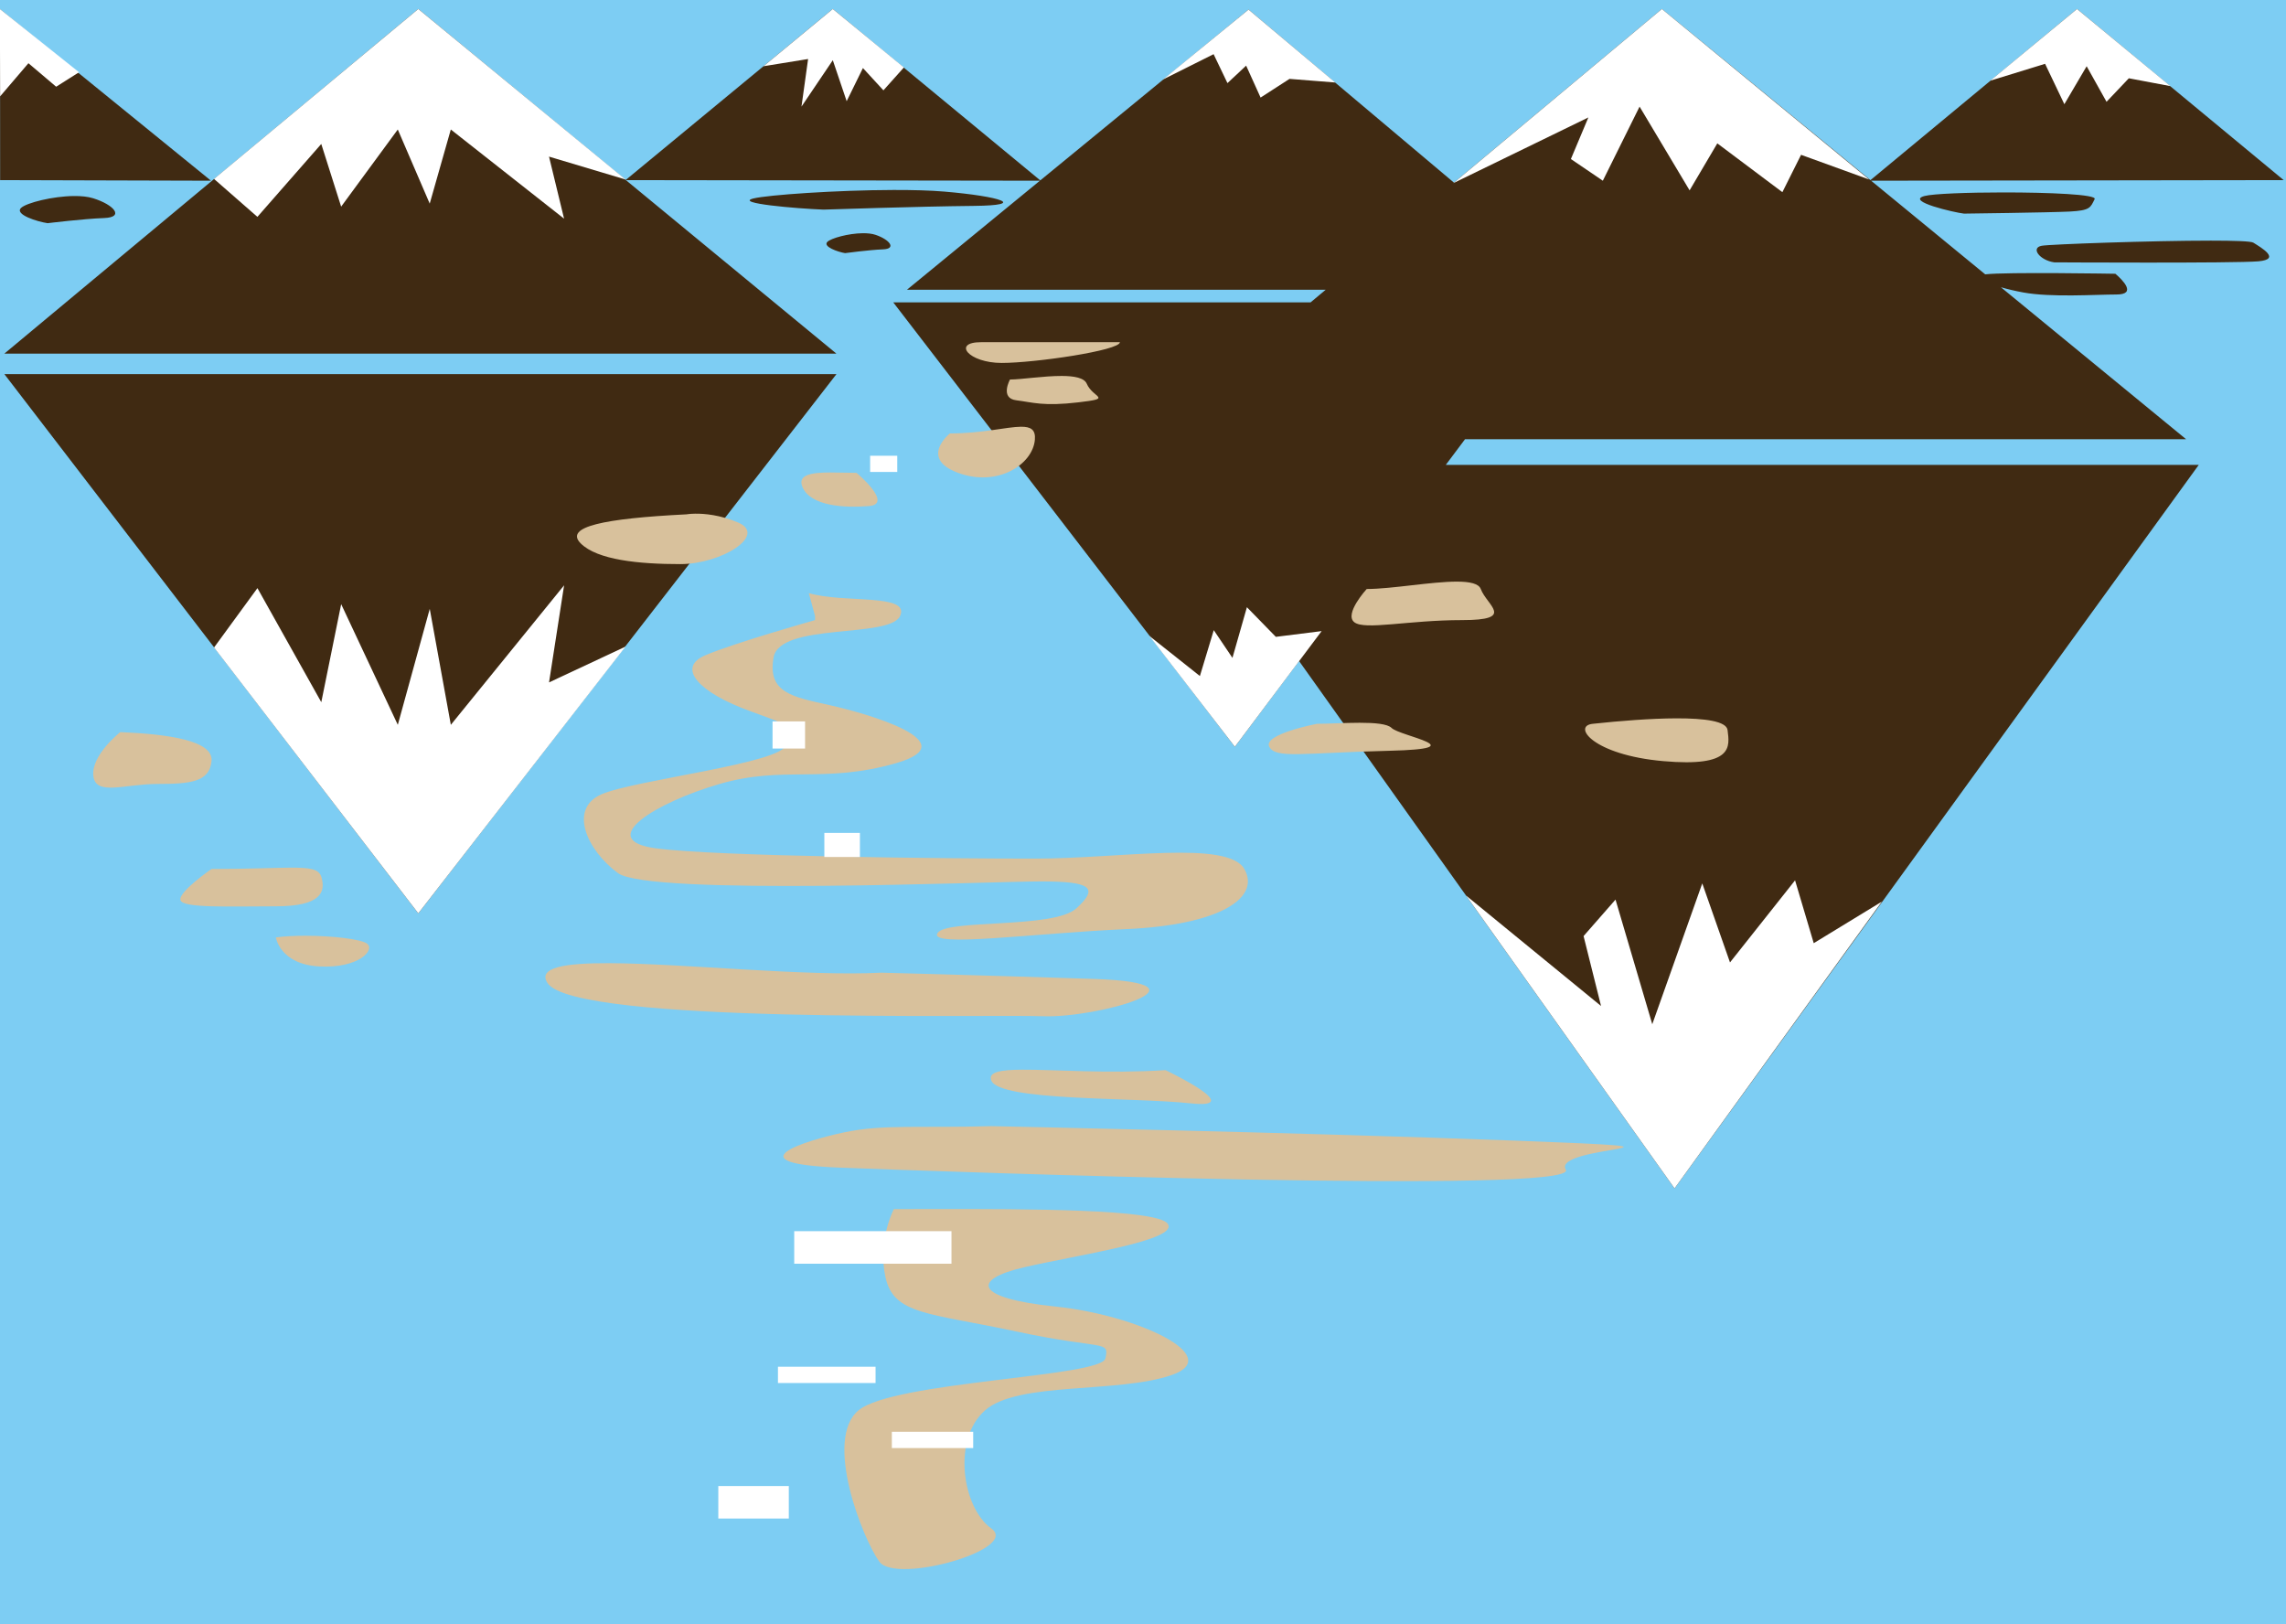 <?xml version="1.0" encoding="UTF-8" standalone="no"?>
<!-- Created with Inkscape (http://www.inkscape.org/) -->

<svg
   width="380"
   height="270"
   viewBox="0 0 100.542 71.438"
   version="1.1"
   id="svg1073"
   xmlns="http://www.w3.org/2000/svg"
   xmlns:svg="http://www.w3.org/2000/svg">
  <rect x="0" y="0" width="100.542" height="71.438" fill="#808080" stroke="none"/>
  <defs
     id="defs1070" />
  <path
     id="rect4-3-3"
     style="fill:#7dcdf3;fill-opacity:1;stroke-width:0.265"
     class="st0"
     d="m 100.542,0 v 71.438 h -0.291 v 0 H 0 V 0 Z" />
  <path
     id="polygon906"
     style="fill:#402a12"
     class="st2"
     d="M 69.42 1.492 L 0.719 58.693 L 138.82 58.693 L 103.877 29.893 L 172.59 29.992 L 150.52 48.092 L 220.02 48.092 L 217.521 50.178 L 148.248 50.178 L 204.947 123.938 L 215.6 109.703 L 277.924 197.234 L 364.924 77.156 L 239.957 77.156 L 243.148 72.893 L 362.82 72.893 L 332.086 47.67 C 333.179 47.987 334.446 48.288 335.77 48.533 C 340.416 49.394 347.818 48.877 351.26 48.877 C 354.702 48.877 352.293 46.468 351.088 45.436 L 351.086 45.436 C 351.086 45.436 332.948 45.123 329.484 45.533 L 310.547 29.992 L 379.02 29.893 L 344.719 1.492 L 310.434 29.898 L 275.82 1.492 L 241.311 30.311 L 207.219 1.592 L 172.654 29.939 L 138.219 1.492 L 103.85 29.869 L 69.42 1.492 z M 0.006 1.523 L 0.02 29.893 L 35.02 29.992 L 0.006 1.523 z M 148.275 31.529 C 138.802 31.554 127.464 32.345 125.039 32.939 C 121.806 33.732 132.153 34.613 136.68 34.789 C 136.68 34.789 152.524 34.26 161.578 34.172 C 170.632 34.084 166.106 32.589 156.729 31.797 C 154.384 31.599 151.433 31.521 148.275 31.529 z M 332.48 31.936 C 326.564 31.939 320.851 32.151 319.42 32.527 C 316.15 33.388 324.412 35.281 325.961 35.453 C 325.961 35.453 340.072 35.281 343.514 35.109 C 346.956 34.937 346.956 34.42 347.645 33.043 C 348.032 32.269 340.088 31.931 332.48 31.936 z M 12.27 32.533 C 8.704 32.567 4.436 33.663 3.523 34.484 C 2.307 35.58 6.201 36.798 7.904 37.041 C 7.904 37.041 13.868 36.311 17.275 36.189 C 20.683 36.068 18.978 33.998 15.449 32.902 C 14.567 32.629 13.458 32.522 12.27 32.533 z M 143.186 38.707 C 140.794 38.732 137.933 39.535 137.32 40.137 C 136.504 40.939 139.115 41.831 140.258 42.01 C 140.258 42.01 144.259 41.474 146.545 41.385 C 148.831 41.296 147.688 39.779 145.32 38.977 C 144.728 38.776 143.983 38.699 143.186 38.707 z M 366.93 39.938 C 357.059 39.938 340.228 40.54 338.867 40.787 C 336.974 41.131 338.524 43.197 340.934 43.541 C 340.934 43.541 371.052 43.713 374.838 43.369 C 378.624 43.025 375.353 41.132 373.977 40.271 C 373.589 40.029 370.792 39.937 366.93 39.938 z M 0.725 62.092 L 69.424 151.588 L 138.824 62.092 L 0.725 62.092 z "
     transform="scale(0.265)" />
  <path
     id="path5130"
     style="fill:#d8c19c;fill-opacity:1;fill-rule:evenodd;stroke-width:0.299;stroke-linecap:round;stroke-linejoin:round"
     d="M 162.809 56.793 C 157.99 56.793 160.743 60.236 166.25 60.236 C 171.757 60.236 185.869 58.17 185.869 56.793 L 162.809 56.793 z M 176.232 62.395 C 173.248 62.383 169.466 62.988 167.627 62.988 C 167.627 62.988 165.907 66.087 168.66 66.432 C 171.414 66.776 173.135 67.464 178.986 66.775 C 184.838 66.087 181.396 66.087 180.363 63.678 C 179.944 62.699 178.274 62.402 176.232 62.395 z M 169.441 70.824 C 167.059 70.847 162.958 71.938 157.645 71.938 C 157.645 71.938 152.482 76.069 159.021 78.479 C 165.561 80.888 171.413 77.101 171.758 72.971 C 171.898 71.293 171.071 70.809 169.441 70.824 z M 137.82 78.414 C 134.73 78.419 132.26 78.757 133.207 80.887 C 134.584 83.985 140.09 84.331 144.221 83.986 C 148.351 83.642 142.156 78.479 142.156 78.479 C 140.758 78.479 139.225 78.412 137.82 78.414 z M 115.383 85.254 C 114.463 85.266 113.932 85.363 113.932 85.363 C 100.164 86.052 93.623 87.428 96.377 90.182 C 99.131 92.935 106.014 93.623 112.898 93.623 C 119.783 93.623 127.356 88.804 122.537 86.738 C 119.525 85.448 116.916 85.234 115.383 85.254 z M 241.869 96.529 C 237.641 96.51 230.993 97.754 226.83 97.754 C 226.83 97.754 223.043 101.885 224.764 103.262 C 226.485 104.639 233.713 102.916 242.662 102.916 C 251.611 102.916 246.794 100.508 245.762 97.754 C 245.423 96.85 243.934 96.539 241.869 96.529 z M 134.238 98.441 L 135.271 102.229 L 135.271 102.916 C 135.271 102.916 121.848 106.702 117.029 108.768 C 112.21 110.833 115.997 114.965 124.602 118.062 C 133.207 121.16 130.797 120.471 130.453 123.568 C 130.109 126.666 105.326 129.421 99.818 131.83 C 94.311 134.239 97.409 141.124 102.572 144.91 C 107.735 148.696 164.528 146.287 172.789 146.287 C 181.05 146.287 182.427 147.32 178.641 150.762 C 174.854 154.204 156.957 152.481 155.58 154.891 C 154.203 157.3 171.413 154.892 186.902 154.203 C 202.391 153.515 209.275 149.04 206.521 144.221 C 203.768 139.402 185.87 142.5 171.758 142.5 C 157.646 142.5 118.749 142.156 108.768 140.779 C 98.786 139.402 108.767 133.207 119.438 130.109 C 130.108 127.012 136.648 130.108 148.695 126.666 C 160.742 123.224 143.877 118.406 137.682 117.029 C 131.486 115.652 127.354 114.965 128.387 109.113 C 129.419 103.262 147.664 106.015 149.385 102.229 C 151.106 98.442 140.09 100.162 134.238 98.441 z M 278.191 119.221 C 273.988 119.234 268.865 119.643 264.348 120.127 C 260.906 120.471 264.348 125.29 276.051 126.322 C 287.754 127.355 287.065 123.914 286.721 121.16 C 286.538 119.697 282.955 119.205 278.191 119.221 z M 225.668 119.955 C 223.216 119.955 220.461 120.127 218.568 120.127 C 218.568 120.127 209.62 121.847 210.652 123.912 C 211.685 125.977 216.159 124.946 230.615 124.602 C 245.072 124.257 232.338 122.191 230.961 120.814 C 230.273 120.126 228.12 119.955 225.668 119.955 z M 19.963 121.504 C 19.963 121.504 15.144 125.29 15.488 128.732 C 15.832 132.174 20.653 130.109 26.16 130.109 C 31.667 130.109 34.765 129.764 35.109 126.322 C 35.454 122.88 27.88 121.848 19.963 121.504 z M 48.023 144.002 C 45.245 144.023 41.133 144.221 35.109 144.221 C 35.109 144.221 29.601 148.008 29.945 149.385 C 30.29 150.762 38.207 150.416 45.779 150.416 C 53.352 150.416 54.04 148.007 53.352 145.598 C 52.964 144.242 51.596 143.975 48.023 144.002 z M 50.715 155.303 C 48.956 155.302 47.231 155.386 45.779 155.58 C 45.779 155.58 46.468 160.054 53.008 160.398 C 59.548 160.743 62.301 157.646 60.924 156.613 C 59.934 155.871 55.211 155.306 50.715 155.303 z M 101.082 159.855 C 93.709 159.829 89.191 160.571 90.869 163.152 C 95.344 170.036 164.185 168.316 173.135 168.66 C 182.084 169.004 202.735 163.151 181.395 162.463 C 160.054 161.774 146.287 161.432 146.287 161.432 C 133.595 162.077 113.371 159.899 101.082 159.855 z M 169.619 177.533 C 165.966 177.556 163.97 177.932 164.529 179.33 C 165.906 182.772 187.935 182.083 197.572 183.115 C 207.21 184.148 193.441 177.609 193.441 177.609 C 183.836 178.222 174.959 177.5 169.619 177.533 z M 164.529 186.902 C 152.482 187.247 146.63 186.559 140.09 187.936 C 133.55 189.312 121.504 193.099 139.402 193.787 C 157.301 194.476 262.282 198.261 259.873 194.131 C 257.464 190 287.755 190.689 251.613 189.312 C 215.472 187.936 164.529 186.902 164.529 186.902 z M 154.766 200.66 C 152.493 200.664 150.331 200.67 148.352 200.67 C 148.352 200.67 145.598 205.834 146.975 212.029 C 148.351 218.225 154.204 217.881 168.66 220.979 C 183.117 224.076 184.149 222.355 183.461 225.453 C 182.773 228.551 148.351 229.24 142.5 234.059 C 136.649 238.877 143.188 255.399 145.941 259.186 C 148.695 262.972 169.348 257.12 164.529 253.678 C 159.71 250.236 157.989 238.877 163.496 234.059 C 169.003 229.24 185.525 231.305 194.475 228.207 C 203.424 225.109 188.623 218.224 175.199 216.848 C 161.775 215.471 161.088 212.374 170.037 210.309 C 178.986 208.243 195.852 205.834 193.787 203.08 C 191.98 200.671 170.672 200.632 154.766 200.66 z "
     transform="scale(0.265)" />
  <path
     id="polygon916"
     style="fill:#ffffff"
     class="st0"
     d="M -0.018 1.492 L 0.02 15.992 L 4.719 10.492 L 9.32 14.393 L 13.119 11.992 L -0.018 1.492 z M 69.42 1.492 L 35.52 29.693 L 42.719 35.992 L 53.32 23.893 L 56.619 34.293 L 66.02 21.492 L 71.32 33.793 L 74.82 21.492 L 93.619 36.293 L 91.119 25.992 L 103.82 29.793 L 69.42 1.492 z M 138.219 1.492 L 126.719 10.992 L 134.119 9.793 L 133.02 17.693 L 138.219 9.992 L 140.52 16.793 L 143.219 11.293 L 146.619 14.992 L 150.02 11.193 L 138.219 1.492 z M 275.82 1.492 L 241.219 30.393 L 263.619 19.492 L 260.719 26.393 L 266.02 29.992 L 272.119 17.693 L 280.42 31.592 L 285.02 23.793 L 295.82 31.893 L 298.92 25.693 L 310.219 29.793 L 275.82 1.492 z M 344.719 1.492 L 330.32 13.393 L 339.42 10.592 L 342.619 17.293 L 346.32 10.992 L 349.619 16.893 L 353.32 12.992 L 360.219 14.293 L 344.719 1.492 z M 207.219 1.592 L 193.02 13.193 L 201.42 8.992 L 203.719 13.793 L 206.82 10.893 L 209.219 16.193 L 214.02 13.092 L 221.619 13.693 L 207.219 1.592 z M 144.416 75.633 L 144.416 78.332 L 148.916 78.332 L 148.916 75.633 L 144.416 75.633 z M 93.623 97.141 L 74.824 120.297 L 71.324 101.051 L 66.023 120.297 L 56.623 100.27 L 53.324 116.541 L 42.725 97.609 L 35.523 107.467 L 69.424 151.588 L 103.824 107.311 L 91.123 113.256 L 93.623 97.141 z M 206.947 100.777 L 204.547 109.186 L 201.447 104.584 L 199.146 112.199 L 190.748 105.537 L 204.947 123.938 L 219.348 104.744 L 211.748 105.695 L 206.947 100.777 z M 128.217 119.732 L 128.217 124.232 L 133.617 124.232 L 133.617 119.732 L 128.217 119.732 z M 136.816 138.232 L 136.816 142.232 L 142.717 142.232 L 142.717 138.232 L 136.816 138.232 z M 297.924 146.107 L 287.125 159.73 L 282.523 146.613 L 274.225 169.988 L 268.125 149.303 L 262.824 155.357 L 265.725 166.963 L 243.324 148.631 L 277.924 197.234 L 312.324 149.641 L 301.023 156.535 L 297.924 146.107 z M 131.816 204.332 L 131.816 209.732 L 157.916 209.732 L 157.916 204.332 L 131.816 204.332 z M 129.117 226.832 L 129.117 229.531 L 145.316 229.531 L 145.316 226.832 L 129.117 226.832 z M 148.018 237.633 L 148.018 240.332 L 161.518 240.332 L 161.518 237.633 L 148.018 237.633 z M 119.217 246.633 L 119.217 252.031 L 130.916 252.031 L 130.916 246.633 L 119.217 246.633 z "
     transform="scale(0.265)" />
</svg>
